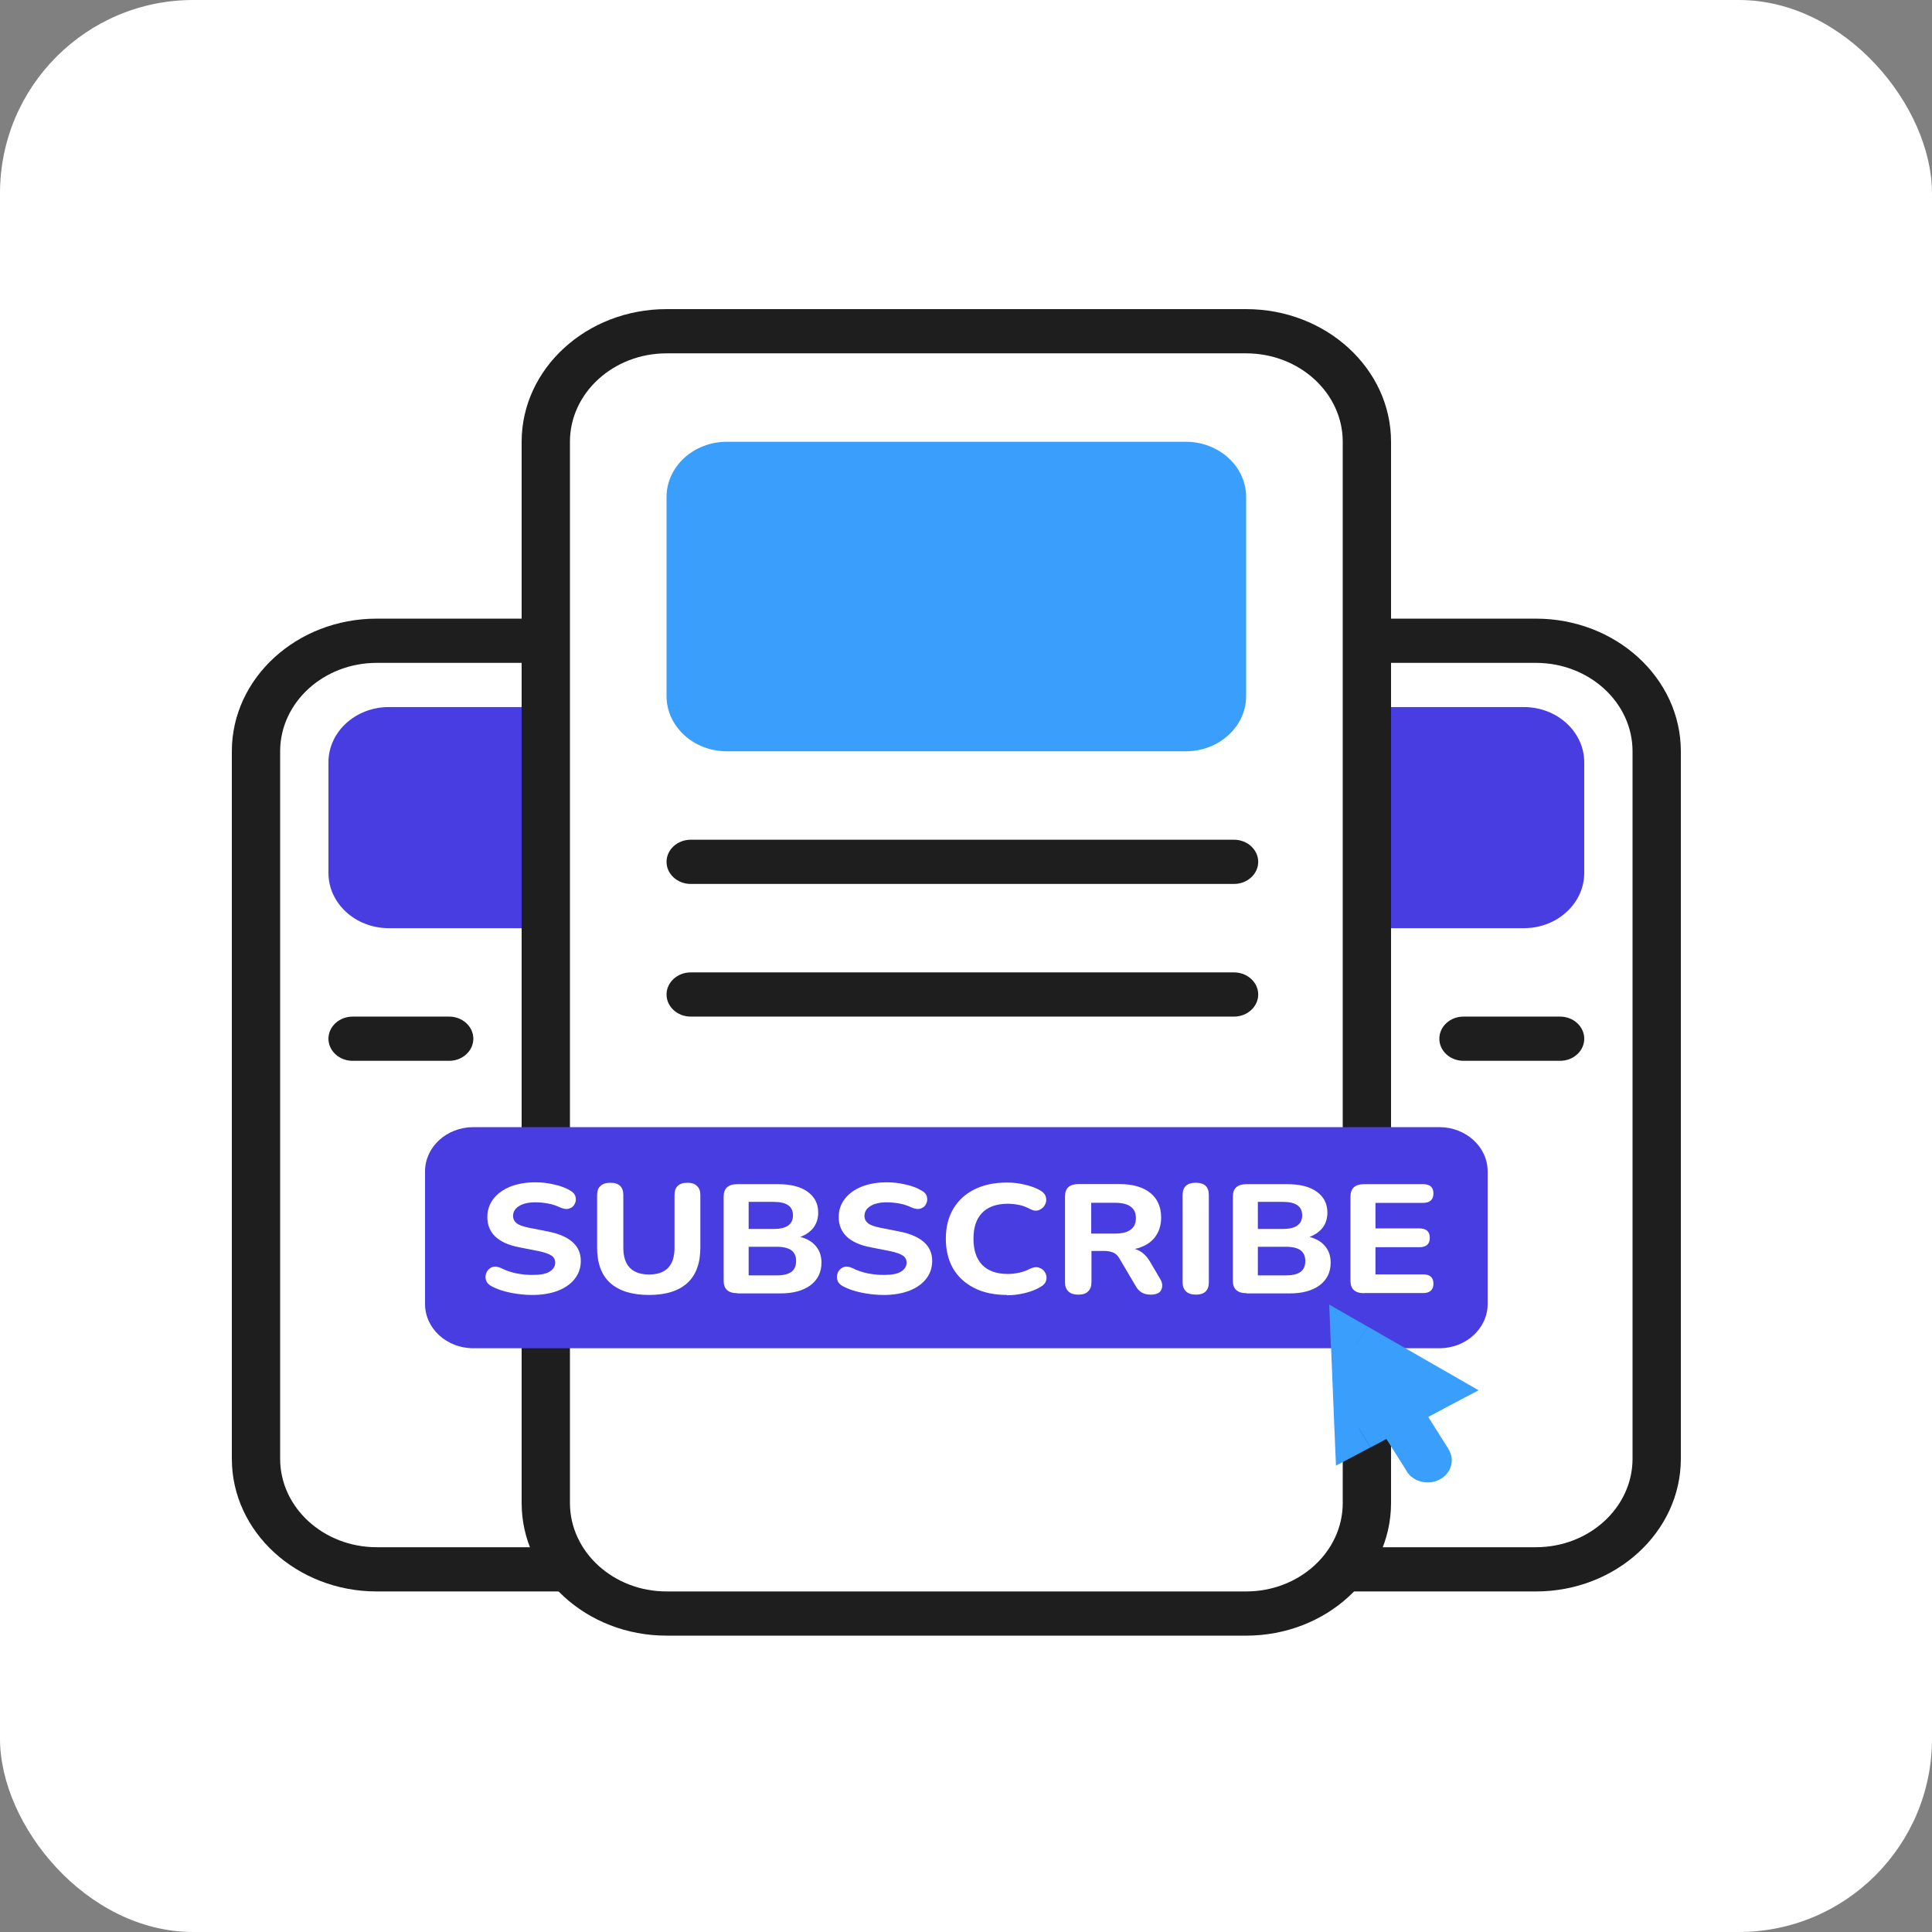 <svg width="100" height="100" viewBox="0 0 100 100" fill="none" xmlns="http://www.w3.org/2000/svg">
<rect x="0" y="0" width="100" height="100" fill="#808080" stroke="none"/>
<rect width="100" height="100" rx="10" fill="white"/>
<path d="M79.5 33.165H65.125C61.673 33.165 58.875 35.727 58.875 38.887V75.506C58.875 78.666 61.673 81.228 65.125 81.228H79.5C82.952 81.228 85.75 78.666 85.75 75.506V38.887C85.75 35.727 82.952 33.165 79.5 33.165Z" fill="white"/>
<path d="M79.5 82.373H65.125C60.987 82.373 57.625 79.294 57.625 75.506V38.887C57.625 35.099 60.987 32.021 65.125 32.021H79.5C83.638 32.021 87 35.099 87 38.887V75.506C87 79.294 83.638 82.373 79.5 82.373ZM65.125 34.31C62.369 34.31 60.125 36.364 60.125 38.887V75.506C60.125 78.03 62.369 80.084 65.125 80.084H79.5C82.256 80.084 84.5 78.03 84.5 75.506V38.887C84.5 36.364 82.256 34.31 79.5 34.31H65.125Z" fill="#1E1E1E"/>
<path d="M78.875 36.598H63.875C62.149 36.598 60.75 37.879 60.75 39.459V45.181C60.75 46.761 62.149 48.042 63.875 48.042H78.875C80.601 48.042 82 46.761 82 45.181V39.459C82 37.879 80.601 36.598 78.875 36.598Z" fill="#483DE0"/>
<path d="M75.75 52.619C75.056 52.619 74.5 53.134 74.5 53.764C74.5 54.393 75.056 54.908 75.75 54.908V52.619ZM80.75 54.908C81.444 54.908 82 54.393 82 53.764C82 53.134 81.444 52.619 80.75 52.619V54.908ZM75.75 54.908H80.75V52.619H75.75V54.908Z" fill="#1E1E1E"/>
<path d="M34.5 33.165H19.5C16.048 33.165 13.25 35.727 13.25 38.887V75.506C13.25 78.666 16.048 81.228 19.5 81.228H34.5C37.952 81.228 40.75 78.666 40.75 75.506V38.887C40.75 35.727 37.952 33.165 34.5 33.165Z" fill="white"/>
<path d="M34.5 82.373H19.5C15.363 82.373 12 79.294 12 75.506V38.887C12 35.099 15.363 32.021 19.5 32.021H34.5C38.638 32.021 42 35.099 42 38.887V75.506C42 79.294 38.638 82.373 34.5 82.373ZM19.5 34.31C16.744 34.31 14.5 36.364 14.5 38.887V75.506C14.5 78.03 16.744 80.084 19.5 80.084H34.5C37.256 80.084 39.5 78.03 39.5 75.506V38.887C39.5 36.364 37.256 34.31 34.5 34.31H19.5Z" fill="#1E1E1E"/>
<path d="M35.125 36.598H20.125C18.399 36.598 17 37.879 17 39.459V45.181C17 46.761 18.399 48.042 20.125 48.042H35.125C36.851 48.042 38.25 46.761 38.25 45.181V39.459C38.25 37.879 36.851 36.598 35.125 36.598Z" fill="#483DE0"/>
<path d="M23.25 52.619C23.938 52.619 24.5 53.134 24.5 53.764C24.5 54.393 23.938 54.908 23.25 54.908V52.619ZM18.25 54.908C17.562 54.908 17 54.393 17 53.764C17 53.134 17.562 52.619 18.25 52.619V54.908ZM23.25 54.908H18.25V52.619H23.25V54.908Z" fill="#1E1E1E"/>
<path d="M64.5 17.144H34.5C31.048 17.144 28.25 19.706 28.25 22.866V77.795C28.25 80.955 31.048 83.517 34.5 83.517H64.5C67.952 83.517 70.75 80.955 70.75 77.795V22.866C70.75 19.706 67.952 17.144 64.5 17.144Z" fill="white"/>
<path d="M64.5 84.661H34.5C30.363 84.661 27 81.583 27 77.795V22.866C27 19.078 30.363 16 34.5 16H64.5C68.638 16 72 19.078 72 22.866V77.795C72 81.583 68.638 84.661 64.5 84.661ZM34.5 18.289C31.744 18.289 29.5 20.343 29.5 22.866V77.795C29.5 80.318 31.744 82.373 34.5 82.373H64.5C67.256 82.373 69.5 80.318 69.5 77.795V22.866C69.5 20.343 67.256 18.289 64.5 18.289H34.5Z" fill="#1E1E1E"/>
<path d="M61.375 22.866H37.625C35.899 22.866 34.5 24.147 34.5 25.727V36.026C34.5 37.606 35.899 38.887 37.625 38.887H61.375C63.101 38.887 64.5 37.606 64.5 36.026V25.727C64.5 24.147 63.101 22.866 61.375 22.866Z" fill="#3A9EFD"/>
<path d="M35.75 43.464C35.062 43.464 34.5 43.979 34.5 44.609C34.5 45.238 35.062 45.753 35.75 45.753V43.464ZM63.875 45.753C64.562 45.753 65.125 45.238 65.125 44.609C65.125 43.979 64.562 43.464 63.875 43.464V45.753ZM35.75 45.753H63.875V43.464H35.75V45.753Z" fill="#1E1E1E"/>
<path d="M35.75 50.331C35.062 50.331 34.5 50.846 34.5 51.475C34.5 52.104 35.062 52.619 35.75 52.619V50.331ZM63.875 52.619C64.562 52.619 65.125 52.104 65.125 51.475C65.125 50.846 64.562 50.331 63.875 50.331V52.619ZM35.75 52.619H63.875V50.331H35.75V52.619Z" fill="#1E1E1E"/>
<path d="M74.5 58.341H24.5C23.119 58.341 22 59.366 22 60.63V67.496C22 68.76 23.119 69.785 24.5 69.785H74.5C75.881 69.785 77 68.76 77 67.496V60.63C77 59.366 75.881 58.341 74.5 58.341Z" fill="#483DE0"/>
<path d="M27.55 67.027C27.175 67.027 26.806 66.987 26.431 66.912C26.056 66.838 25.731 66.729 25.462 66.586C25.3 66.506 25.2 66.397 25.156 66.266C25.112 66.128 25.125 65.991 25.181 65.865C25.237 65.739 25.331 65.648 25.462 65.591C25.594 65.539 25.744 65.55 25.925 65.631C26.156 65.751 26.419 65.842 26.706 65.905C26.994 65.963 27.275 65.991 27.556 65.991C27.975 65.991 28.275 65.934 28.456 65.814C28.644 65.694 28.737 65.539 28.737 65.356C28.737 65.201 28.675 65.076 28.544 64.99C28.412 64.898 28.194 64.824 27.869 64.755L26.881 64.561C25.781 64.349 25.225 63.822 25.225 62.993C25.225 62.632 25.331 62.323 25.537 62.054C25.75 61.78 26.037 61.574 26.412 61.419C26.794 61.271 27.231 61.196 27.725 61.196C28.05 61.196 28.375 61.236 28.687 61.311C29 61.379 29.281 61.482 29.519 61.625C29.662 61.706 29.756 61.809 29.787 61.94C29.819 62.072 29.812 62.192 29.75 62.306C29.7 62.426 29.606 62.507 29.469 62.552C29.337 62.598 29.181 62.581 28.987 62.495C28.794 62.404 28.594 62.335 28.375 62.295C28.156 62.255 27.937 62.232 27.712 62.232C27.344 62.232 27.056 62.301 26.856 62.432C26.656 62.558 26.556 62.73 26.556 62.936C26.556 63.09 26.619 63.216 26.737 63.313C26.862 63.411 27.075 63.485 27.375 63.548L28.362 63.742C29.494 63.966 30.062 64.475 30.062 65.264C30.062 65.619 29.956 65.928 29.75 66.191C29.544 66.455 29.256 66.66 28.875 66.809C28.5 66.952 28.056 67.027 27.544 67.027H27.55Z" fill="white"/>
<path d="M33.594 67.027C32.719 67.027 32.05 66.821 31.587 66.409C31.131 65.997 30.906 65.385 30.906 64.572V61.849C30.906 61.648 30.962 61.488 31.081 61.385C31.2 61.271 31.369 61.219 31.587 61.219C32.038 61.219 32.263 61.431 32.263 61.854V64.584C32.263 65.041 32.375 65.39 32.606 65.625C32.831 65.854 33.163 65.968 33.594 65.968C34.475 65.968 34.913 65.505 34.913 64.584V61.854C34.913 61.431 35.138 61.219 35.587 61.219C35.806 61.219 35.969 61.276 36.075 61.385C36.194 61.494 36.25 61.648 36.25 61.849V64.572C36.25 65.385 36.025 65.997 35.575 66.409C35.125 66.821 34.462 67.027 33.587 67.027H33.594Z" fill="white"/>
<path d="M38.163 66.935C37.688 66.935 37.456 66.718 37.456 66.288V61.94C37.456 61.505 37.694 61.293 38.163 61.293H40.281C40.938 61.293 41.45 61.425 41.806 61.688C42.169 61.951 42.35 62.306 42.35 62.764C42.35 63.062 42.269 63.325 42.106 63.542C41.944 63.754 41.713 63.914 41.425 64.023C41.775 64.114 42.044 64.275 42.231 64.503C42.425 64.732 42.519 65.018 42.519 65.35C42.519 65.854 42.325 66.243 41.944 66.529C41.562 66.809 41.044 66.947 40.388 66.947H38.175L38.163 66.935ZM38.75 63.611H40.044C40.706 63.611 41.044 63.376 41.044 62.907C41.044 62.438 40.712 62.209 40.044 62.209H38.75V63.611ZM38.75 66.014H40.194C40.544 66.014 40.8 65.951 40.962 65.831C41.125 65.711 41.206 65.522 41.206 65.27C41.206 65.018 41.125 64.841 40.962 64.715C40.8 64.595 40.544 64.532 40.194 64.532H38.75V66.014Z" fill="white"/>
<path d="M45.737 67.027C45.362 67.027 44.994 66.987 44.619 66.912C44.244 66.838 43.919 66.729 43.65 66.586C43.487 66.506 43.387 66.397 43.344 66.266C43.3 66.128 43.312 65.991 43.369 65.865C43.425 65.739 43.519 65.648 43.65 65.591C43.781 65.539 43.931 65.55 44.112 65.631C44.344 65.751 44.606 65.842 44.894 65.905C45.181 65.963 45.462 65.991 45.744 65.991C46.162 65.991 46.462 65.934 46.644 65.814C46.831 65.694 46.925 65.539 46.925 65.356C46.925 65.201 46.862 65.076 46.731 64.99C46.6 64.898 46.381 64.824 46.056 64.755L45.069 64.561C43.969 64.349 43.412 63.822 43.412 62.993C43.412 62.632 43.519 62.323 43.725 62.054C43.937 61.78 44.225 61.574 44.6 61.419C44.981 61.271 45.419 61.196 45.912 61.196C46.237 61.196 46.562 61.236 46.875 61.311C47.187 61.379 47.469 61.482 47.706 61.625C47.85 61.706 47.944 61.809 47.975 61.94C48.006 62.072 48 62.192 47.937 62.306C47.887 62.426 47.794 62.507 47.656 62.552C47.525 62.598 47.369 62.581 47.175 62.495C46.981 62.404 46.781 62.335 46.562 62.295C46.344 62.255 46.125 62.232 45.9 62.232C45.531 62.232 45.244 62.301 45.044 62.432C44.844 62.558 44.744 62.73 44.744 62.936C44.744 63.09 44.806 63.216 44.925 63.313C45.044 63.411 45.262 63.485 45.562 63.548L46.55 63.742C47.681 63.966 48.25 64.475 48.25 65.264C48.25 65.619 48.144 65.928 47.937 66.191C47.731 66.455 47.444 66.66 47.062 66.809C46.687 66.952 46.244 67.027 45.731 67.027H45.737Z" fill="white"/>
<path d="M52.131 67.027C51.469 67.027 50.9 66.907 50.425 66.666C49.95 66.426 49.587 66.088 49.331 65.659C49.081 65.219 48.956 64.704 48.956 64.114C48.956 63.525 49.081 63.016 49.331 62.587C49.587 62.146 49.95 61.809 50.425 61.568C50.9 61.328 51.469 61.208 52.131 61.208C52.425 61.208 52.719 61.242 53.012 61.311C53.319 61.379 53.581 61.471 53.8 61.591C53.981 61.688 54.094 61.809 54.131 61.952C54.175 62.095 54.156 62.232 54.087 62.358C54.025 62.484 53.919 62.575 53.781 62.632C53.644 62.69 53.481 62.667 53.306 62.575C53.131 62.478 52.95 62.409 52.756 62.369C52.562 62.329 52.369 62.306 52.169 62.306C51.581 62.306 51.131 62.467 50.831 62.781C50.531 63.09 50.387 63.536 50.387 64.12C50.387 64.704 50.537 65.15 50.831 65.465C51.137 65.779 51.581 65.94 52.169 65.94C52.356 65.94 52.544 65.917 52.737 65.877C52.937 65.837 53.125 65.768 53.306 65.676C53.494 65.585 53.656 65.568 53.794 65.619C53.931 65.665 54.037 65.751 54.1 65.877C54.169 65.997 54.187 66.123 54.15 66.272C54.112 66.409 54.019 66.523 53.85 66.615C53.631 66.746 53.362 66.855 53.044 66.93C52.737 67.004 52.425 67.044 52.119 67.044L52.131 67.027Z" fill="white"/>
<path d="M55.806 67.01C55.587 67.01 55.413 66.952 55.3 66.844C55.181 66.729 55.125 66.575 55.125 66.369V61.923C55.125 61.499 55.356 61.288 55.819 61.288H57.944C58.631 61.288 59.163 61.442 59.538 61.745C59.913 62.049 60.1 62.472 60.1 63.021C60.1 63.445 59.981 63.794 59.744 64.08C59.513 64.36 59.175 64.549 58.737 64.646C59.044 64.732 59.3 64.938 59.5 65.264L60.044 66.186C60.169 66.386 60.188 66.58 60.112 66.752C60.038 66.924 59.85 67.01 59.562 67.01C59.369 67.01 59.212 66.969 59.087 66.895C58.962 66.821 58.862 66.706 58.775 66.552L57.938 65.133C57.85 64.984 57.744 64.881 57.612 64.829C57.481 64.778 57.331 64.749 57.156 64.749H56.494V66.369C56.494 66.569 56.438 66.729 56.319 66.844C56.206 66.958 56.044 67.01 55.819 67.01H55.806ZM56.481 63.851H57.7C58.431 63.851 58.794 63.582 58.794 63.05C58.794 62.518 58.431 62.255 57.7 62.255H56.481V63.851Z" fill="white"/>
<path d="M61.894 67.01C61.675 67.01 61.5 66.952 61.388 66.844C61.269 66.729 61.212 66.575 61.212 66.369V61.86C61.212 61.431 61.438 61.219 61.894 61.219C62.35 61.219 62.569 61.431 62.569 61.86V66.369C62.569 66.798 62.344 67.01 61.894 67.01Z" fill="white"/>
<path d="M64.519 66.935C64.044 66.935 63.812 66.718 63.812 66.288V61.94C63.812 61.505 64.05 61.293 64.519 61.293H66.638C67.294 61.293 67.806 61.425 68.162 61.688C68.525 61.951 68.706 62.306 68.706 62.764C68.706 63.062 68.625 63.325 68.463 63.542C68.3 63.754 68.069 63.914 67.781 64.023C68.131 64.114 68.4 64.275 68.588 64.503C68.781 64.732 68.875 65.018 68.875 65.35C68.875 65.854 68.681 66.243 68.3 66.529C67.919 66.809 67.4 66.947 66.744 66.947H64.531L64.519 66.935ZM65.106 63.611H66.4C67.062 63.611 67.4 63.376 67.4 62.907C67.4 62.438 67.069 62.209 66.4 62.209H65.106V63.611ZM65.106 66.014H66.55C66.9 66.014 67.156 65.951 67.319 65.831C67.481 65.711 67.562 65.522 67.562 65.27C67.562 65.018 67.481 64.841 67.319 64.715C67.156 64.595 66.9 64.532 66.55 64.532H65.106V66.014Z" fill="white"/>
<path d="M70.606 66.935C70.131 66.935 69.9 66.718 69.9 66.288V61.94C69.9 61.505 70.137 61.293 70.606 61.293H73.662C74.019 61.293 74.194 61.454 74.194 61.774C74.194 62.094 74.012 62.26 73.662 62.26H71.194V63.582H73.462C73.825 63.582 74.006 63.742 74.006 64.069C74.006 64.395 73.825 64.555 73.462 64.555H71.194V65.962H73.662C74.019 65.962 74.194 66.123 74.194 66.443C74.194 66.763 74.012 66.929 73.662 66.929H70.606V66.935Z" fill="white"/>
<path d="M70.319 73.921L70.144 69.641L74.106 71.919L72.213 72.92L70.319 73.921Z" fill="#3A9EFD"/>
<path d="M70.144 69.642L70.806 68.675L68.8 67.525L68.887 69.687L70.137 69.647L70.144 69.642ZM70.319 73.921L69.069 73.962L69.15 75.861L70.944 74.911L70.319 73.921ZM74.106 71.919L74.731 72.909L76.531 71.959L74.775 70.952L74.112 71.919H74.106ZM72.812 76.159C73.156 76.708 73.925 76.891 74.519 76.576C75.119 76.262 75.319 75.558 74.975 75.014L72.812 76.159ZM68.894 69.687L69.069 73.967L71.569 73.881L71.394 69.602L68.894 69.687ZM74.775 70.952L70.812 68.675L69.481 70.614L73.444 72.891L74.775 70.952ZM70.95 74.911L72.844 73.91L71.594 71.93L69.7 72.932L70.95 74.911ZM72.844 73.91L74.737 72.909L73.487 70.929L71.594 71.93L72.844 73.91ZM71.137 73.492L72.819 76.159L74.981 75.014L73.3 72.348L71.137 73.492Z" fill="#3A9EFD"/>
</svg>
